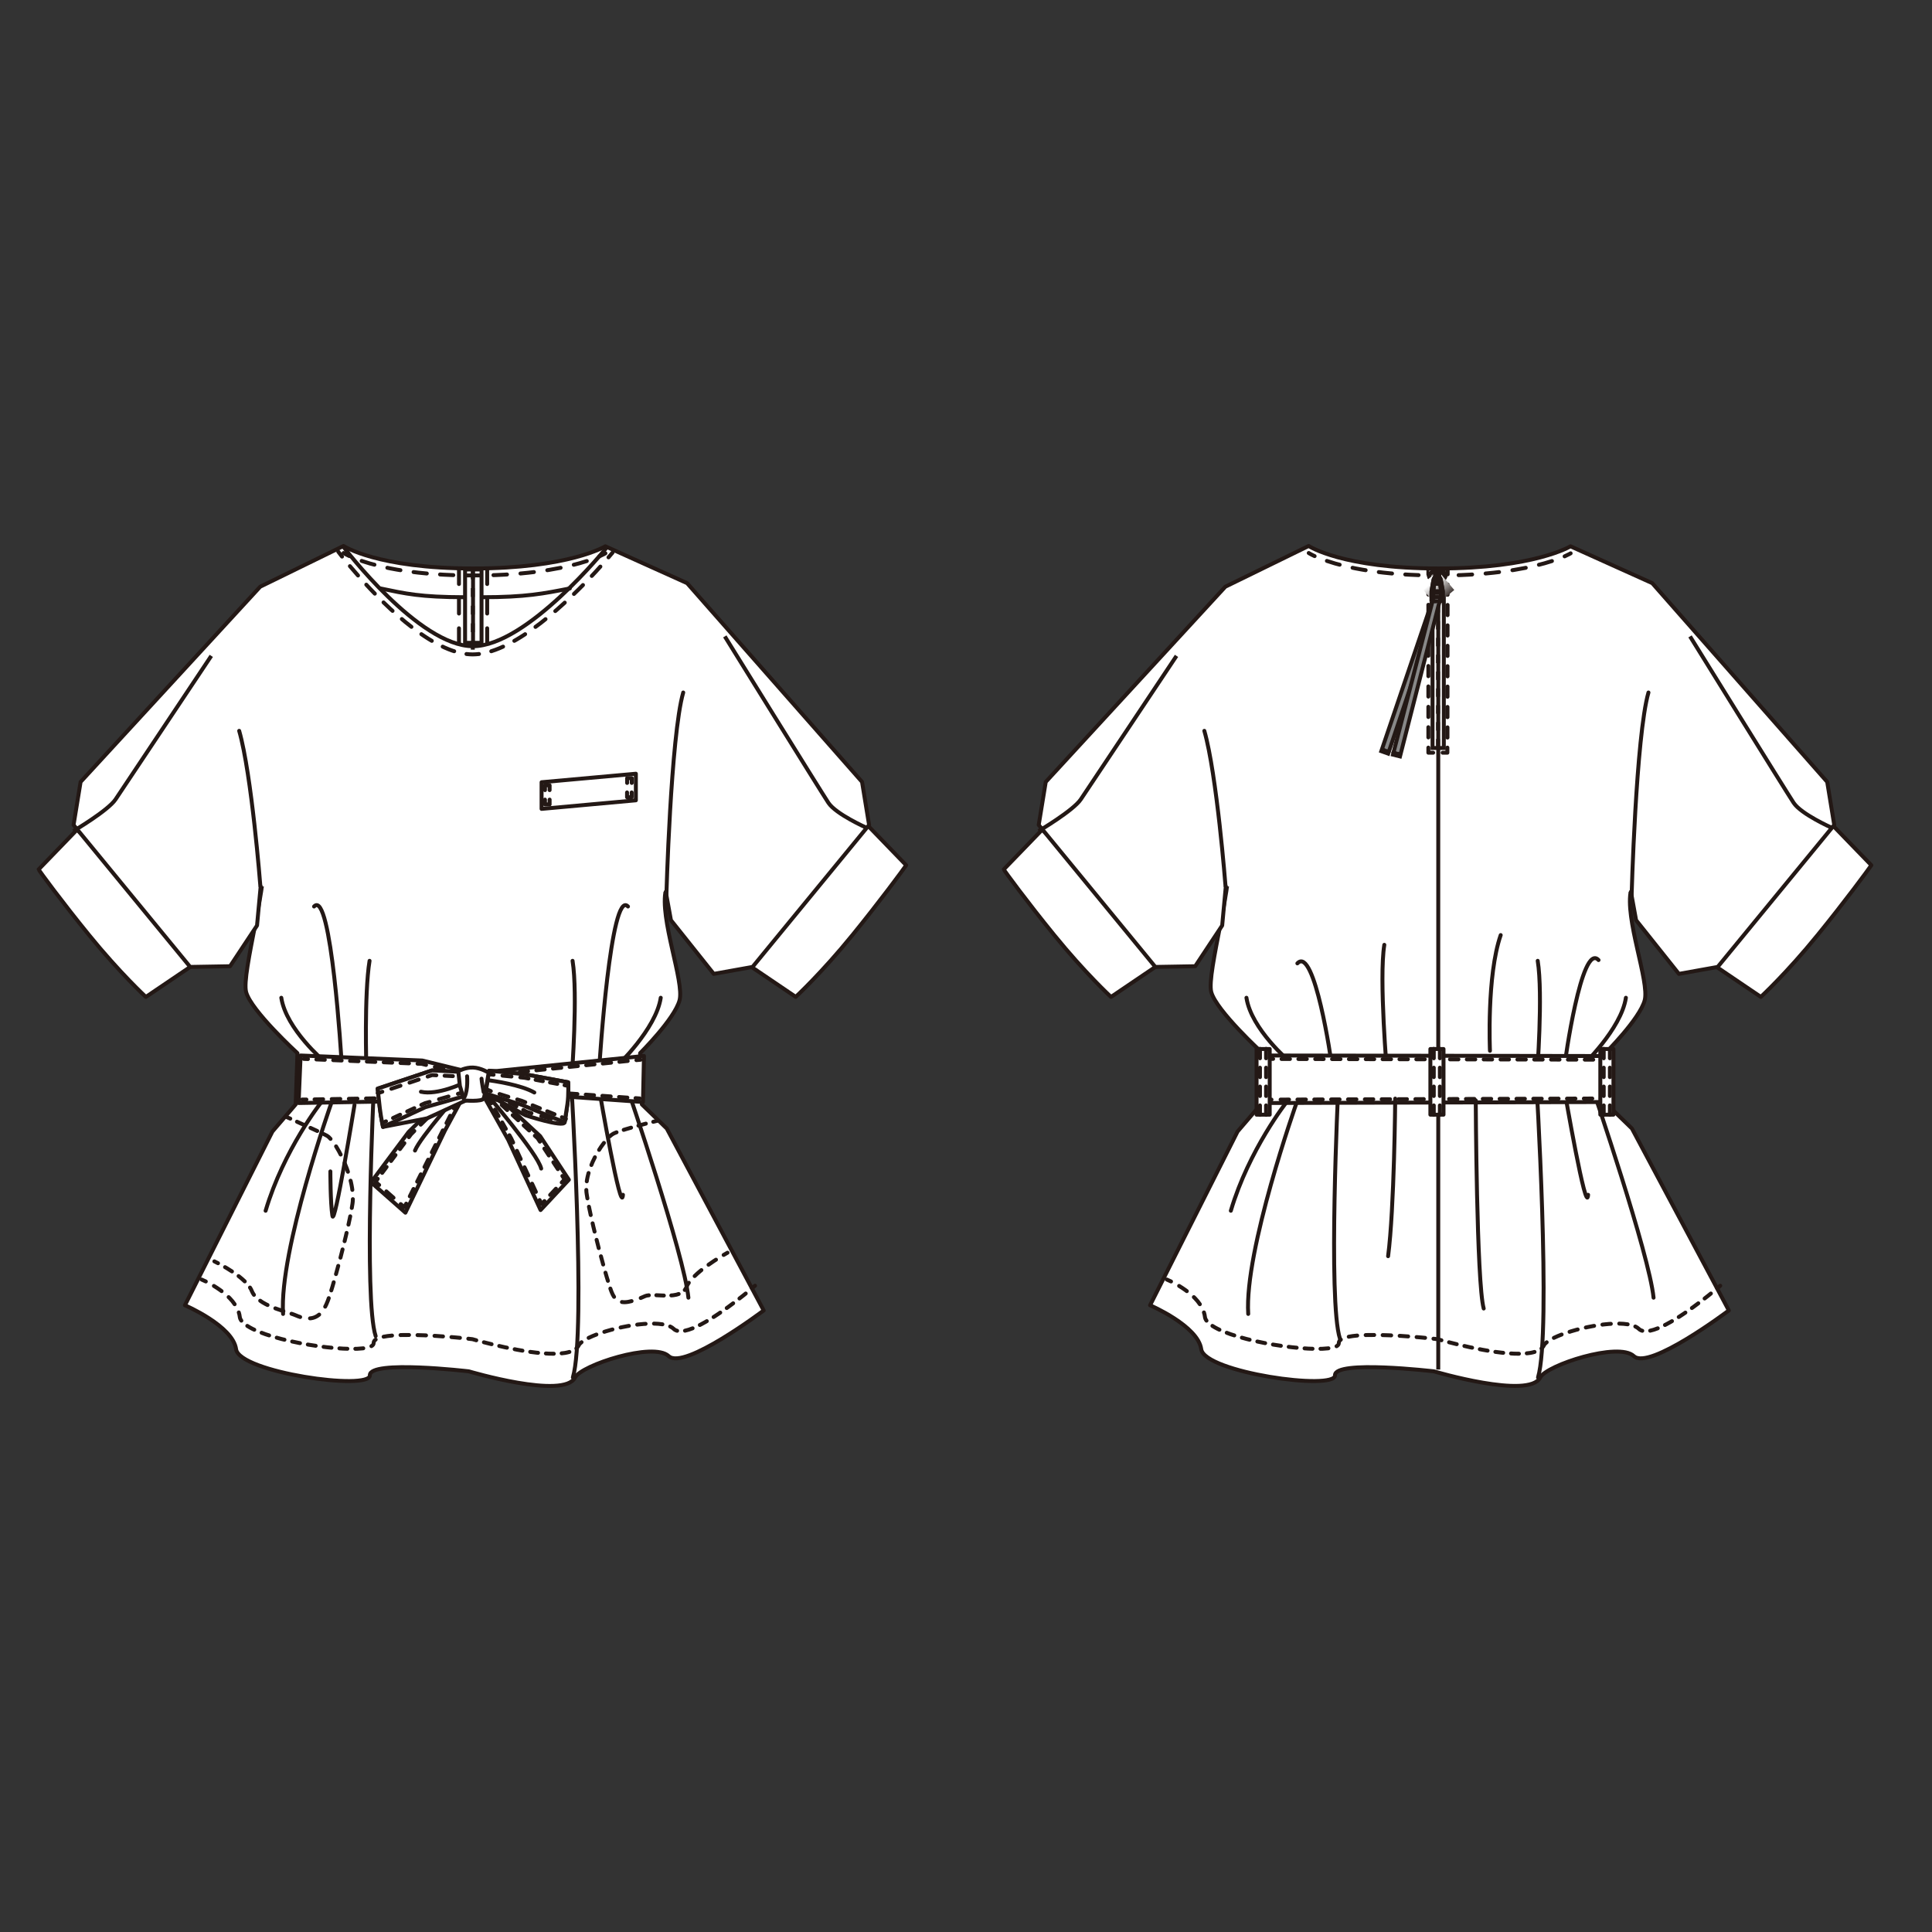 <?xml version="1.0" encoding="UTF-8"?>
<svg xmlns="http://www.w3.org/2000/svg" version="1.1" xmlns:xlink="http://www.w3.org/1999/xlink" viewBox="0 0 250 250">
  <rect x="0" y="0" width="250" height="250" fill="#333333" stroke="none"/>
  <!-- Generator: Adobe Illustrator 30.0.0, SVG Export Plug-In . SVG Version: 2.1.1 Build 123)  -->
  <defs>
    <style>
      .st0 {
        stroke-dasharray: 1.08 1.08;
      }

      .st0, .st1, .st2, .st3, .st4, .st5, .st6, .st7, .st8, .st9, .st10, .st11, .st12, .st13, .st14, .st15, .st16, .st17, .st18, .st19, .st20, .st21, .st22, .st23, .st24, .st25, .st26, .st27, .st28, .st29, .st30, .st31, .st32, .st33, .st34, .st35, .st36, .st37, .st38, .st39, .st40, .st41, .st42, .st43, .st44, .st45, .st46, .st47, .st48, .st49, .st50, .st51, .st52, .st53, .st54 {
        fill: none;
      }

      .st0, .st1, .st2, .st3, .st4, .st5, .st6, .st7, .st8, .st9, .st10, .st11, .st12, .st13, .st14, .st15, .st16, .st17, .st18, .st19, .st20, .st21, .st22, .st24, .st25, .st26, .st27, .st28, .st29, .st30, .st31, .st32, .st33, .st34, .st35, .st36, .st37, .st38, .st39, .st40, .st41, .st42, .st43, .st44, .st45, .st46, .st47, .st48, .st49, .st50, .st51, .st52, .st53, .st54 {
        stroke: #231815;
        stroke-width: .51px;
      }

      .st0, .st1, .st2, .st3, .st4, .st5, .st6, .st7, .st8, .st9, .st10, .st11, .st12, .st13, .st14, .st15, .st16, .st17, .st18, .st19, .st20, .st21, .st22, .st24, .st25, .st26, .st28, .st29, .st30, .st31, .st32, .st33, .st34, .st35, .st36, .st37, .st38, .st39, .st40, .st41, .st42, .st43, .st44, .st45, .st46, .st47, .st49, .st50, .st51, .st52, .st53, .st54 {
        stroke-linejoin: round;
      }

      .st0, .st1, .st2, .st4, .st5, .st6, .st7, .st8, .st9, .st10, .st11, .st12, .st13, .st14, .st15, .st16, .st17, .st18, .st19, .st20, .st21, .st22, .st24, .st25, .st26, .st27, .st28, .st29, .st30, .st31, .st32, .st34, .st35, .st36, .st37, .st38, .st39, .st40, .st41, .st42, .st43, .st44, .st45, .st46, .st47, .st49, .st50, .st51, .st52, .st53, .st54 {
        stroke-linecap: round;
      }

      .st1 {
        stroke-dasharray: 1.25 1.25;
      }

      .st2 {
        stroke-dasharray: 1.64 1.64;
      }

      .st3, .st41 {
        stroke-dasharray: 1.09 1.09;
      }

      .st4 {
        stroke-dasharray: 1.1 1.1;
      }

      .st5 {
        stroke-dasharray: 1.02 1.02;
      }

      .st6 {
        stroke-dasharray: 1.17 1.17;
      }

      .st7 {
        stroke-dasharray: 1.3 1.3;
      }

      .st8 {
        stroke-dasharray: .99 .99;
      }

      .st55 {
        fill: url(#_名称未設定グラデーション2);
      }

      .st9 {
        stroke-dasharray: 1.03 1.03;
      }

      .st10 {
        stroke-dasharray: 1.16 1.16;
      }

      .st11 {
        stroke-dasharray: 1.27 1.27;
      }

      .st12 {
        stroke-dasharray: 1.09 1.09;
      }

      .st13 {
        stroke-dasharray: .96 .96;
      }

      .st14 {
        stroke-dasharray: 1.72 1.72;
      }

      .st15 {
        stroke-dasharray: .97 .97;
      }

      .st56 {
        fill: #fff;
      }

      .st16 {
        stroke-dasharray: .3 .3;
      }

      .st17 {
        stroke-dasharray: 1.6 1.6;
      }

      .st18 {
        stroke-dasharray: .31 .31;
      }

      .st19 {
        stroke-dasharray: 1.24 1.24;
      }

      .st20 {
        stroke-dasharray: 1.21 1.21;
      }

      .st21 {
        stroke-dasharray: 1.11 1.11;
      }

      .st22 {
        stroke-dasharray: 1.01 1.01;
      }

      .st24 {
        stroke-dasharray: 1.32 1.32;
      }

      .st25 {
        stroke-dasharray: 1.03 1.03;
      }

      .st26 {
        stroke-dasharray: .96 .96;
      }

      .st27, .st48 {
        stroke-miterlimit: 10;
      }

      .st28 {
        stroke-dasharray: 1.26 1.26;
      }

      .st29 {
        stroke-dasharray: 1.1 1.1;
      }

      .st30 {
        stroke-dasharray: 1.19 1.19;
      }

      .st31 {
        stroke-dasharray: 1.02 1.02;
      }

      .st57 {
        fill: url(#_名称未設定グラデーション);
      }

      .st33 {
        stroke-dasharray: 1.14 1.14;
      }

      .st34 {
        stroke-dasharray: 1.2 1.2;
      }

      .st58 {
        isolation: isolate;
      }

      .st59 {
        fill: url(#_名称未設定グラデーション1);
      }

      .st35 {
        stroke-dasharray: 1.91 1.91;
      }

      .st36 {
        stroke-dasharray: .29 .29;
      }

      .st37 {
        stroke-dasharray: 1.06 1.06;
      }

      .st38 {
        stroke-dasharray: 1.09 1.09;
      }

      .st39 {
        stroke-dasharray: 1.24 1.24;
      }

      .st40 {
        stroke-dasharray: 1.75 1.75;
      }

      .st42 {
        stroke-dasharray: .97 .97;
      }

      .st43 {
        stroke-dasharray: 1.22 1.22;
      }

      .st60 {
        mix-blend-mode: multiply;
      }

      .st44 {
        stroke-dasharray: 1.17 1.17;
      }

      .st45 {
        stroke-dasharray: 1.05 1.05;
      }

      .st46 {
        stroke-dasharray: .95 .95;
      }

      .st61 {
        fill: #888;
      }

      .st47 {
        stroke-dasharray: 1.32 1.32;
      }

      .st49 {
        stroke-dasharray: 1.07 1.07;
      }

      .st50 {
        stroke-dasharray: 1.08 1.08;
      }

      .st51 {
        stroke-dasharray: 1.16 1.16;
      }

      .st52 {
        stroke-dasharray: 1.1 1.1;
      }

      .st53 {
        stroke-dasharray: .98 .98;
      }

      .st54 {
        stroke-dasharray: 1.32 1.32;
      }
    </style>
    <linearGradient id="_名称未設定グラデーション" data-name="名称未設定グラデーション" x1="-269.66" y1="170.05" x2="-267.07" y2="170.05" gradientTransform="translate(405.3 213.9) scale(.82 -.82)" gradientUnits="userSpaceOnUse">
      <stop offset="0" stop-color="#fff"/>
      <stop offset="1" stop-color="#231815"/>
    </linearGradient>
    <linearGradient id="_名称未設定グラデーション1" data-name="名称未設定グラデーション" x1="-35.44" y1="347.62" x2="-32.85" y2="347.62" gradientTransform="translate(-225.18 116.92) rotate(90) scale(1.18 -1.18)" xlink:href="#_名称未設定グラデーション"/>
    <linearGradient id="_名称未設定グラデーション2" data-name="名称未設定グラデーション" x1="-462.14" y1="-1030.36" x2="-459.55" y2="-1030.36" gradientTransform="translate(276.46 -127.6) scale(.2 -.2)" xlink:href="#_名称未設定グラデーション"/>
  </defs>
  <g class="st58">
    <g id="_レイヤー_1">
      <g>
        <g class="st60">
          <path class="st56" d="M18.87,129s-3.35-3.09-7.35-8.01c-3.48-4.27-6.52-8.4-6.52-8.49l4.96-5.13s8.8,8.12,10.91,11.28c2.1,3.15,3.98,6.31,3.98,6.31l-5.97,4.04Z"/>
          <path class="st32" d="M18.87,129s-3.35-3.09-7.35-8.01c-3.48-4.27-6.52-8.4-6.52-8.49l4.96-5.13s8.8,8.12,10.91,11.28c2.1,3.15,3.98,6.31,3.98,6.31l-5.97,4.04Z"/>
          <path class="st56" d="M102.96,129s3.35-3.09,7.35-8.01c3.48-4.27,6.52-8.4,6.95-9.03l-4.96-5.13s-9.23,8.66-11.33,11.81c-2.1,3.15-3.98,6.31-3.98,6.31l5.97,4.04Z"/>
          <path class="st32" d="M102.96,129s3.35-3.09,7.35-8.01c3.48-4.27,6.52-8.4,6.95-9.03l-4.96-5.13s-9.23,8.66-11.33,11.81c-2.1,3.15-3.98,6.31-3.98,6.31l5.97,4.04Z"/>
          <path class="st32" d="M74.91,135.84s.27-7.17-.44-11.51M78.19,136.01c0-.26,1.24-21.1,3.45-18.71M81.11,136.01s4.16-2.83,4.78-6.9"/>
          <path class="st56" d="M34.05,109.92c.88,3.66-2.86,16.03-2.2,18.46.66,2.42,6.64,7.9,6.64,7.9l-.23,6.63-3.01,3.51-11.32,22.48s6.2,2.66,6.62,5.68c.41,3.01,17.38,5.4,17.31,3.38-.07-2.02,12.8-.51,12.8-.51,0,0,12.32,3.66,13.75.8.8-1.6,10.14-4.64,12.12-2.77,1.98,1.87,12.29-5.91,12.29-5.91l-12.54-23.54-3.22-3.12-.23-6.63s4.44-4.41,5.1-6.83c.66-2.42-2.64-10.66-1.76-14.32"/>
          <path class="st32" d="M34.05,109.92c.88,3.66-2.86,16.03-2.2,18.46.66,2.42,6.64,7.9,6.64,7.9l-.23,6.63-3.01,3.51-11.32,22.48s6.2,2.66,6.62,5.68c.41,3.01,17.38,5.4,17.31,3.38-.07-2.02,12.8-.51,12.8-.51,0,0,12.32,3.66,13.75.8.8-1.6,10.14-4.64,12.12-2.77,1.98,1.87,12.29-5.91,12.29-5.91l-12.54-23.54-3.22-3.12-.23-6.63s4.44-4.41,5.1-6.83c.66-2.42-2.64-10.66-1.76-14.32"/>
          <path class="st56" d="M86.15,115.39l.67,3.68,5.54,6.95,5.02-.9,15.08-18.37-.91-5.57-22.64-25.72-10.58-4.77s-4.69,2.87-17.1,2.87-16.78-2.91-16.78-2.91l-10.78,5.27-23.24,25.26-.91,5.57,15.09,18.37,5.16-.09,3.49-5.27.47-5.06"/>
          <path class="st32" d="M86.15,115.39l.67,3.68,5.54,6.95,5.02-.9,15.08-18.37-.91-5.57-22.64-25.72-10.58-4.77s-4.69,2.87-17.1,2.87-16.78-2.91-16.78-2.91l-10.78,5.27-23.24,25.26-.91,5.57,15.09,18.37,5.16-.09,3.49-5.27.47-5.06"/>
          <path class="st40" d="M75.93,72.6c-2.33.76-6.47,1.7-12.94,1.85"/>
          <path class="st14" d="M58.66,74.42c-6.74-.23-10.7-1.36-12.66-2.13"/>
          <path class="st32" d="M45.22,71.96c-.52-.24-.76-.4-.76-.4M62.12,74.46c-.29,0-.58,0-.88,0s-.58,0-.86,0M78.34,71.6s-.25.15-.78.39"/>
          <path class="st56" d="M60.1,77.28c-5.74-.01-7.61-.46-10.88-1.14"/>
          <path class="st32" d="M60.1,77.28c-5.74-.01-7.61-.46-10.88-1.14"/>
          <path class="st56" d="M73.74,76.14c-3.36.66-5.67,1.14-11.39,1.14"/>
          <path class="st32" d="M73.74,76.14c-3.36.66-5.67,1.14-11.39,1.14"/>
          <path class="st26" d="M38.43,145.15c.93.42,2.16.98,3.04,1.39"/>
          <path class="st20" d="M43.49,148.34c.96,1.54,2.04,4.06,2.16,6.23"/>
          <path class="st52" d="M45.32,157.39c-.63,3.12-1.87,7.78-2.6,10.07"/>
          <path class="st7" d="M41.3,170.11c-.47.39-1.06.58-1.83.46"/>
          <path class="st4" d="M36.67,169.66c-1.15-.37-2.58-.89-3.44-1.7"/>
          <path class="st45" d="M31.67,165.81c-.89-.87-2.15-1.63-3-2.1"/>
          <path class="st32" d="M28.21,163.46c-.29-.15-.47-.24-.47-.24M32.86,167.55c-.11-.15-.2-.31-.27-.48-.06-.16-.14-.31-.24-.46M38.84,170.42c-.19-.06-.39-.14-.6-.23-.13-.06-.31-.12-.52-.19M42.54,167.98c-.07.21-.13.38-.19.51-.08.21-.17.41-.27.59M45.66,155.17c0,.2-.02.41-.05.6-.03.17-.05.35-.09.54M41.89,146.75c.17.09.32.16.43.22.13.07.28.2.45.4M37.12,144.56s.17.07.44.19"/>
          <path class="st8" d="M83.57,145.4c-1.03.27-2.38.64-3.33.95"/>
          <path class="st4" d="M78.15,147.89c-1.01,1.31-2.16,3.47-2.28,5.55"/>
          <path class="st52" d="M76.21,156.15c.63,3.12,1.87,7.78,2.6,10.07"/>
          <path class="st28" d="M80.48,168.48c.49.08,1.1-.04,1.85-.3"/>
          <path class="st15" d="M84.93,167.6c1.11.05,2.49.18,3.32-.36"/>
          <path class="st10" d="M89.89,165.12c.96-.95,2.33-1.86,3.25-2.43"/>
          <path class="st32" d="M93.64,162.39c.31-.18.5-.29.5-.29M88.61,166.92c.1-.12.18-.26.24-.42.07-.17.16-.34.28-.51M82.91,167.96c.18-.08.38-.16.58-.25.12-.05.29-.09.47-.1M78.98,166.74c.07.2.13.38.19.51.09.22.18.4.29.56M75.87,153.98c0,.18.02.37.05.55.02.17.05.35.09.54M79.78,146.52c-.19.07-.34.14-.45.2-.12.07-.27.18-.44.33M85.01,145.04s-.18.04-.48.12"/>
          <path class="st34" d="M27.68,166.4c1.05.64,2.35,1.61,2.99,2.88"/>
          <path class="st25" d="M32,171.57c3.11,2.05,12.77,3.49,15.58,2.8"/>
          <path class="st29" d="M49.64,172.97c2.52-.51,8.06-.04,10.41.2"/>
          <path class="st5" d="M62.62,173.69c2.89.75,9.21,2.2,11.53,1.07"/>
          <path class="st41" d="M76.17,173.12c2.45-1.2,7.61-2.31,10.04-1.65"/>
          <path class="st9" d="M88.64,172.19c2.43-.5,6.55-3.73,8.28-5.15"/>
          <path class="st32" d="M97.31,166.71c.25-.21.39-.34.39-.34M86.72,171.65c.18.09.33.18.45.3.12.12.27.2.45.25M74.58,174.48c.13-.12.24-.25.31-.4.06-.13.19-.27.36-.4M60.6,173.23c.35.04.54.06.54.06,0,0,.18.05.49.14M48.06,174.19c.19-.11.29-.24.29-.4,0-.18.09-.33.26-.45M30.9,169.83c.06.19.11.38.13.59.02.16.09.32.2.47M26.08,165.57s.21.09.55.25"/>
          <polygon class="st56" points="82.28 103.56 70.08 104.67 70.08 101.22 82.28 100.12 82.28 103.56"/>
          <polygon class="st32" points="82.28 103.56 70.08 104.67 70.08 101.22 82.28 100.12 82.28 103.56"/>
          <rect class="st56" x="70.52" y="101.62" width=".6" height="2.47"/>
          <path class="st32" d="M71.12,103.47v.62h-.6v-.62M70.52,102.24v-.62h.6v.62"/>
          <rect class="st56" x="81.14" y="100.69" width=".6" height="2.46"/>
          <path class="st32" d="M81.74,102.54v.62h-.6v-.62M81.15,101.31v-.62h.6v.62"/>
          <path class="st56" d="M33.69,114.65s-1.12-14.44-2.74-20.08"/>
          <path class="st32" d="M33.69,114.65s-1.12-14.44-2.74-20.08"/>
          <path class="st32" d="M81.14,140.7c.11.33,7.38,21.61,7.94,27.22M77.57,141.19s2.82,16.39,3.04,13.42M73.88,139.46s2.01,32.84.25,38.78M48.39,140.45s-1.35,27.62.22,32.44M45.87,142.99s-2.6,16.01-2.86,14.32c-.26-1.69-.26-5.73-.26-5.73M42.88,142.72s-6.77,19.1-6.25,27.3M41.63,142.55s-4.91,6.18-7.26,14.12M74,139.09s.79-10.43.09-14.76M77.57,137.86c0-.26,1.47-22.95,3.69-20.56M79.79,137.99s5.1-4.81,5.71-8.88M47.41,138.23s-.3-9.57.41-13.9M44.2,137.49c0-.27-1.35-22.58-3.56-20.19M41.99,137.37s-4.97-4.19-5.59-8.26"/>
          <path class="st56" d="M86.22,116.13s.57-20.88,2.19-26.52"/>
          <path class="st32" d="M86.22,116.13s.57-20.88,2.19-26.52"/>
          <path class="st48" d="M112.1,107.1s-3.93-1.75-4.9-3.21c-.97-1.46-13.41-21.54-13.41-21.54M9.49,107.54s4.5-2.65,5.47-4.11c.97-1.46,12.38-18.56,12.38-18.56"/>
          <line class="st33" x1="61.18" y1="73.82" x2="61.18" y2="84.07"/>
          <path class="st48" d="M61.21,83.27v-9.49M62.31,83.18h-2.13v-9.49h2.13v9.49Z"/>
          <line class="st35" x1="59.39" y1="73.66" x2="59.39" y2="83.2"/>
          <line class="st35" x1="63.04" y1="73.66" x2="63.04" y2="83.2"/>
          <path class="st32" d="M44.45,70.77s9.74,12.85,16.74,12.85,17.29-12.74,17.29-12.74"/>
          <path class="st17" d="M45.28,73.26c2.8,3.32,8.98,10.02,14.28,11.23"/>
          <path class="st2" d="M63.57,84.27c5.57-1.75,12.11-8.67,14.64-11.53"/>
          <path class="st32" d="M78.74,72.12c.34-.4.53-.62.53-.62M60.36,84.63c.27.03.54.05.8.05s.54-.02.82-.05M43.77,71.39s.17.23.49.63"/>
          <polygon class="st56" points="83.2 142.6 61.43 141.06 59.13 142.37 38.64 142.73 38.9 136.58 54.64 137.23 61.37 138.88 83.33 136.64 83.2 142.6"/>
          <polygon class="st32" points="83.2 142.6 61.43 141.06 59.13 142.37 38.64 142.73 38.9 136.58 54.64 137.23 61.37 138.88 83.33 136.64 83.2 142.6"/>
          <line class="st38" x1="40.94" y1="137.09" x2="53.49" y2="137.62"/>
          <line class="st10" x1="56.27" y1="138.07" x2="60.21" y2="139.03"/>
          <line class="st50" x1="62.96" y1="139.15" x2="81.81" y2="137.23"/>
          <path class="st32" d="M82.35,137.18l.54-.05M60.78,139.17l.56.14.54-.05M54.03,137.64l.54.02.56.14M39.31,137.02l.54.02"/>
          <line class="st0" x1="81.18" y1="142.03" x2="62.41" y2="140.69"/>
          <line class="st21" x1="57.35" y1="141.97" x2="40.2" y2="142.27"/>
          <path class="st32" d="M39.65,142.28h-.55M59.59,141.61l-.58.33h-.55M61.87,140.66l-.54-.04-.58.33M82.78,142.14l-.54-.04"/>
          <polygon class="st56" points="60.18 139.26 52.87 146.48 48.01 152.99 52.46 156.92 57.57 146.3 60.36 141.14 60.18 139.26"/>
          <polygon class="st32" points="60.18 139.26 52.87 146.48 48.01 152.99 52.46 156.92 57.57 146.3 60.36 141.14 60.18 139.26"/>
          <line class="st13" x1="49.45" y1="151.77" x2="52.62" y2="147.53"/>
          <line class="st6" x1="54.44" y1="145.53" x2="59.01" y2="141.02"/>
          <line class="st37" x1="59.2" y1="142.48" x2="52.79" y2="155.28"/>
          <line class="st39" x1="50.92" y1="154.99" x2="49.52" y2="153.75"/>
          <path class="st32" d="M49.06,153.34l-.47-.41.29-.39M52.56,155.75l-.24.47-.47-.41M59.42,140.61l.41-.41.08.85-.24.47M52.91,147.15l.29-.39.41-.41"/>
          <path class="st32" d="M60.09,140.61c-.53.71-5.69,6.51-6.39,8.27"/>
          <polygon class="st56" points="60.72 138.49 69.9 147.02 73.61 152.66 69.95 156.58 65.76 147.49 60.72 138.49"/>
          <polygon class="st32" points="60.72 138.49 69.9 147.02 73.61 152.66 69.95 156.58 65.76 147.49 60.72 138.49"/>
          <line class="st46" x1="65.45" y1="146.07" x2="62.89" y2="141.5"/>
          <line class="st42" x1="63.5" y1="141.66" x2="68.85" y2="146.63"/>
          <line class="st37" x1="70.44" y1="148.63" x2="72.48" y2="151.73"/>
          <line class="st52" x1="71.94" y1="153.82" x2="70.82" y2="155.02"/>
          <line class="st44" x1="69.34" y1="154.23" x2="66.64" y2="148.38"/>
          <path class="st32" d="M66.4,147.84l-.25-.53-.23-.41M70.45,155.42l-.37.4-.25-.53M72.77,152.17l.29.44-.37.4M69.21,146.96l.36.33.29.44M62.66,141.08l-.23-.41.36.33"/>
          <path class="st32" d="M62.46,140.92c.53.71,7.13,8.36,7.57,10.29"/>
          <path class="st56" d="M62.83,141.42c.09.17,5.15,2.89,5.15,2.89,0,0,4.94,1.62,5.08.92.14-.69.2-1.24.37-2.41.17-1.16.09-2.77.09-2.77l-5.61-1.04-4.61-.46-.46,2.86Z"/>
          <path class="st32" d="M62.83,141.42c.09.17,5.15,2.89,5.15,2.89,0,0,4.94,1.62,5.08.92.14-.69.2-1.24.37-2.41.17-1.16.09-2.77.09-2.77l-5.61-1.04-4.61-.46-.46,2.86Z"/>
          <path class="st53" d="M64.25,141.74c.94.53,2.19,1.21,3.02,1.66"/>
          <path class="st47" d="M70.04,144.43c.65.18,1.35.35,1.93.45"/>
          <path class="st32" d="M72.62,144.96c.34.02.57-.03.6-.17M67.71,143.63c.27.15.43.23.43.23,0,0,.25.08.63.2M62.99,140.98s.17.13.41.27"/>
          <path class="st56" d="M62.83,141.42c.09.17,4.54,1.49,4.54,1.49l5.69,2.32s.2-1.24.37-2.41c.17-1.16.09-2.77.09-2.77l-5.61-1.04-4.61-.46-.46,2.86Z"/>
          <path class="st32" d="M62.83,141.42c.09.17,4.54,1.49,4.54,1.49l5.69,2.32s.2-1.24.37-2.41c.17-1.16.09-2.77.09-2.77l-5.61-1.04-4.61-.46-.46,2.86Z"/>
          <line class="st46" x1="72.11" y1="140.25" x2="68.84" y2="139.64"/>
          <line class="st51" x1="66.18" y1="139.3" x2="64.45" y2="139.13"/>
          <path class="st32" d="M63.87,139.07l-.58-.06M68.38,139.56l-.47-.09-.58-.06M73.52,140.51l-.47-.09"/>
          <path class="st30" d="M64.64,141.57c.57.18,1.19.38,1.71.53"/>
          <line class="st31" x1="68.92" y1="143.03" x2="72.24" y2="144.38"/>
          <path class="st32" d="M72.71,144.57l.47.19M66.93,142.27c.35.11.57.17.57.17l.47.19M62.96,140.95s.23.12.55.24"/>
          <path class="st32" d="M62.8,139.73c1.14.13,4.63.66,6.34,1.64"/>
          <path class="st56" d="M61.8,139.78l-1.61-1.05-4.28-.22-7.04,2.36s.13,1.27.28,2.54c.16,1.27.41,2.41.41,2.41l5.71-1.11,6.02-2.78.51-2.15Z"/>
          <path class="st32" d="M61.8,139.78l-1.61-1.05-4.28-.22-7.04,2.36s.13,1.27.28,2.54c.16,1.27.41,2.41.41,2.41l5.71-1.11,6.02-2.78.51-2.15Z"/>
          <path class="st56" d="M61.8,139.78l-1.61-1.05-4.28-.22-7.04,2.36s.13,1.27.28,2.54c.16,1.27.41,2.41.41,2.41l5.48-2.55,4.9-1.39,1.35.04.51-2.15Z"/>
          <path class="st32" d="M61.8,139.78l-1.61-1.05-4.28-.22-7.04,2.36s.13,1.27.28,2.54c.16,1.27.41,2.41.41,2.41l5.48-2.55,4.9-1.39,1.35.04.51-2.15Z"/>
          <line class="st49" x1="58.6" y1="139.25" x2="57" y2="139.17"/>
          <line class="st19" x1="54.17" y1="139.7" x2="50.06" y2="141.08"/>
          <path class="st32" d="M49.47,141.27l-.59.19M56.46,139.14l-.53-.03-.59.2M60.21,139.33l-.53-.03"/>
          <line class="st22" x1="50.86" y1="144.67" x2="54.06" y2="143.19"/>
          <line class="st11" x1="56.81" y1="142.24" x2="58.65" y2="141.71"/>
          <path class="st32" d="M59.26,141.54l.61-.18M54.52,142.97l.46-.21.61-.17M49.49,145.31l.46-.21"/>
          <path class="st32" d="M60.01,140.13s-3.38,1.64-5.54,1.14"/>
          <path class="st56" d="M59.3,138.61s.93-.51,1.91-.47c.99.03,2.02.66,2.02.66,0,0-.46,2.92-.65,3.35-.2.44-2.5.25-2.5.25l-.57-1.88-.21-1.91Z"/>
          <path class="st32" d="M59.3,138.61s.93-.51,1.91-.47c.99.03,2.02.66,2.02.66,0,0-.46,2.92-.65,3.35-.2.44-2.5.25-2.5.25l-.57-1.88-.21-1.91Z"/>
          <path class="st32" d="M62.58,141.31s-.27-1.44-.27-1.73M60.44,139.27s.15,1.69-.32,2.65"/>
        </g>
        <g class="st60">
          <path class="st56" d="M143.76,129s-3.35-3.09-7.35-8.01c-3.48-4.27-6.52-8.4-6.52-8.49l4.96-5.13s8.8,8.12,10.91,11.28c2.1,3.15,3.98,6.31,3.98,6.31l-5.97,4.04Z"/>
          <path class="st32" d="M143.76,129s-3.35-3.09-7.35-8.01c-3.48-4.27-6.52-8.4-6.52-8.49l4.96-5.13s8.8,8.12,10.91,11.28c2.1,3.15,3.98,6.31,3.98,6.31l-5.97,4.04Z"/>
          <path class="st56" d="M227.85,129s3.35-3.09,7.35-8.01c3.48-4.27,6.52-8.4,6.95-9.03l-4.97-5.13s-9.23,8.66-11.33,11.81c-2.1,3.15-3.98,6.31-3.98,6.31l5.97,4.04Z"/>
          <path class="st32" d="M227.85,129s3.35-3.09,7.35-8.01c3.48-4.27,6.52-8.4,6.95-9.03l-4.97-5.13s-9.23,8.66-11.33,11.81c-2.1,3.15-3.98,6.31-3.98,6.31l5.97,4.04Z"/>
          <path class="st32" d="M199.81,135.84s.27-7.17-.44-11.51M206,136.01s4.16-2.83,4.78-6.9"/>
          <path class="st56" d="M158.94,109.92c.88,3.66-2.86,16.03-2.2,18.46.66,2.42,6.64,7.9,6.64,7.9l-.23,6.63-3.01,3.51-11.32,22.48s6.2,2.66,6.62,5.68c.41,3.01,17.38,5.4,17.31,3.38-.07-2.02,12.8-.51,12.8-.51,0,0,12.32,3.65,13.75.8.8-1.6,10.14-4.64,12.12-2.77,1.98,1.87,12.29-5.91,12.29-5.91l-12.54-23.54-3.22-3.12-.23-6.63s4.44-4.41,5.1-6.83c.66-2.42-2.64-10.66-1.76-14.32"/>
          <path class="st32" d="M158.94,109.92c.88,3.66-2.86,16.03-2.2,18.46.66,2.42,6.64,7.9,6.64,7.9l-.23,6.63-3.01,3.51-11.32,22.48s6.2,2.66,6.62,5.68c.41,3.01,17.38,5.4,17.31,3.38-.07-2.02,12.8-.51,12.8-.51,0,0,12.32,3.65,13.75.8.8-1.6,10.14-4.64,12.12-2.77,1.98,1.87,12.29-5.91,12.29-5.91l-12.54-23.54-3.22-3.12-.23-6.63s4.44-4.41,5.1-6.83c.66-2.42-2.64-10.66-1.76-14.32"/>
          <path class="st56" d="M211.04,115.39l.67,3.68,5.54,6.95,5.02-.9,15.08-18.37-.91-5.57-22.64-25.72-10.58-4.77s-4.69,2.87-17.1,2.87-16.78-2.91-16.78-2.91l-10.78,5.27-23.24,25.26-.91,5.57,15.09,18.37,5.16-.09,3.49-5.27.47-5.06"/>
          <path class="st32" d="M211.04,115.39l.67,3.68,5.54,6.95,5.02-.9,15.08-18.37-.91-5.57-22.64-25.72-10.58-4.77s-4.69,2.87-17.1,2.87-16.78-2.91-16.78-2.91l-10.78,5.27-23.24,25.26-.91,5.57,15.09,18.37,5.16-.09,3.49-5.27.47-5.06"/>
          <path class="st40" d="M200.82,72.6c-2.33.76-6.47,1.7-12.94,1.85"/>
          <path class="st14" d="M183.56,74.42c-6.74-.23-10.7-1.36-12.66-2.13"/>
          <path class="st32" d="M170.11,71.96c-.52-.24-.76-.4-.76-.4M187.01,74.46c-.29,0-.58,0-.88,0s-.58,0-.86,0M203.24,71.6s-.25.15-.78.39"/>
          <path class="st34" d="M152.58,166.4c1.05.64,2.35,1.61,2.99,2.88"/>
          <path class="st25" d="M156.89,171.57c3.11,2.05,12.77,3.49,15.58,2.8"/>
          <path class="st29" d="M174.53,172.97c2.52-.51,8.06-.04,10.41.2"/>
          <path class="st5" d="M187.51,173.69c2.89.75,9.21,2.2,11.53,1.07"/>
          <path class="st41" d="M201.07,173.12c2.45-1.2,7.61-2.31,10.04-1.65"/>
          <path class="st9" d="M213.53,172.19c2.43-.5,6.55-3.73,8.28-5.15"/>
          <path class="st32" d="M222.21,166.71c.25-.21.39-.34.39-.34M211.61,171.65c.18.09.33.18.45.3.12.12.27.2.45.25M199.47,174.49c.13-.12.24-.25.31-.4.06-.13.19-.27.36-.4M185.49,173.23c.35.04.54.06.54.06,0,0,.18.05.49.14M172.95,174.2c.19-.11.29-.24.29-.4,0-.18.09-.33.26-.45M155.79,169.83c.06.19.11.38.13.59.02.16.09.32.2.47M150.98,165.57s.21.09.55.25"/>
          <path class="st56" d="M158.58,114.65s-1.12-14.44-2.74-20.08"/>
          <path class="st32" d="M158.58,114.65s-1.12-14.44-2.74-20.08"/>
          <path class="st32" d="M206.03,140.7c.11.33,7.38,21.61,7.94,27.22M202.46,141.19s2.82,16.39,3.04,13.42M198.77,139.46s2.01,32.84.25,38.78M173.17,140.79s-1.35,27.62.22,32.44M167.77,142.72s-6.77,19.1-6.25,27.3M166.53,142.55s-4.91,6.18-7.26,14.12M198.89,139.09s.79-10.43.09-14.76M202.46,137.86c0-.26,2.18-16.02,4.39-13.63M204.68,137.99s5.1-4.81,5.71-8.88M179.5,139.06s-1.08-12.46-.37-16.8M172.31,137.72c0-.26-2.21-15.46-4.43-13.06M166.88,137.37s-4.97-4.19-5.59-8.26"/>
          <path class="st56" d="M211.12,116.13s.57-20.88,2.19-26.52"/>
          <path class="st32" d="M211.12,116.13s.57-20.88,2.19-26.52"/>
          <path class="st48" d="M237,107.1s-3.93-1.75-4.9-3.21c-.97-1.46-13.41-21.54-13.41-21.54M134.39,107.54s4.5-2.65,5.47-4.11c.97-1.46,12.38-18.56,12.38-18.56"/>
          <line class="st3" x1="186.08" y1="73.82" x2="186.08" y2="96.64"/>
          <rect class="st48" x="185.37" y="73.69" width="1.46" height="23.1"/>
          <line class="st48" x1="186.11" y1="177.22" x2="186.11" y2="73.78"/>
          <line class="st24" x1="187.32" y1="75.64" x2="187.3" y2="96.08"/>
          <line class="st24" x1="184.83" y1="95.42" x2="184.83" y2="74.98"/>
          <path class="st32" d="M184.83,74.32v-.66M185.45,97.4h-.62v-.66M187.29,96.74v.66h-.61M187.33,73.66v.66"/>
          <polygon class="st56" points="208.1 142.6 163.54 142.73 163.79 136.58 208.22 136.65 208.1 142.6"/>
          <polygon class="st32" points="208.1 142.6 163.54 142.73 163.79 136.58 208.22 136.65 208.1 142.6"/>
          <line class="st12" x1="165.83" y1="137.03" x2="206.69" y2="137.12"/>
          <line class="st1" x1="207.74" y1="139" x2="207.7" y2="140.89"/>
          <line class="st38" x1="206.04" y1="142.15" x2="165.08" y2="142.29"/>
          <line class="st54" x1="164.06" y1="140.32" x2="164.14" y2="138.34"/>
          <path class="st32" d="M164.17,137.68l.03-.66h.54M164.53,142.29h-.55s.03-.66.03-.66M207.69,141.52v.63s-.56,0-.56,0M207.24,137.12h.54v.63"/>
          <rect class="st56" x="162.6" y="135.74" width="1.7" height="8.5"/>
          <rect class="st32" x="162.6" y="135.74" width="1.7" height="8.5"/>
          <line class="st43" x1="163.04" y1="135.72" x2="163.04" y2="144.26"/>
          <line class="st43" x1="163.83" y1="135.72" x2="163.83" y2="144.26"/>
          <rect class="st56" x="207.08" y="135.74" width="1.7" height="8.5"/>
          <rect class="st32" x="207.08" y="135.74" width="1.7" height="8.5"/>
          <line class="st43" x1="207.52" y1="135.72" x2="207.52" y2="144.26"/>
          <line class="st43" x1="208.32" y1="135.72" x2="208.32" y2="144.26"/>
          <rect class="st56" x="185.09" y="135.74" width="1.7" height="8.5"/>
          <rect class="st32" x="185.09" y="135.74" width="1.7" height="8.5"/>
          <line class="st43" x1="185.53" y1="135.72" x2="185.53" y2="144.26"/>
          <line class="st43" x1="186.32" y1="135.72" x2="186.32" y2="144.26"/>
          <path class="st32" d="M192.8,135.97s-.44-9.7,1.39-14.97M190.96,142.39s.11,23.61,1.03,26.93M180.54,142.16s-.11,14.21-.92,20.39"/>
          <rect class="st23" x="127.04" y="67.81" width="117.96" height="114.39"/>
          <rect class="st57" x="184.91" y="73.85" width="2.12" height="2.15"/>
          <path class="st23" d="M185.97,73.85h-.24s-.81.26-.81.63.47.63.47,1.12v.39h1.17v-.39c0-.49.47-.75.47-1.12s-.81-.63-.81-.63h-.25Z"/>
          <path class="st48" d="M185.97,76h.59v-.39c0-.49.47-.75.47-1.12s-.81-.63-.81-.63h-.5s-.81.27-.81.63.47.63.47,1.12v.39h.59Z"/>
          <path class="st27" d="M185.97,76h.59v-.39c0-.49.47-.75.47-1.12s-.81-.63-.81-.63h-.5s-.81.27-.81.63.47.63.47,1.12v.39h.59Z"/>
          <rect class="st23" x="127.04" y="67.81" width="117.96" height="114.39"/>
          <rect class="st59" x="184.44" y="74.47" width="3.06" height="3.24" transform="translate(-5.19 138.01) rotate(-40.2)"/>
          <path class="st23" d="M185.47,76.7h1.01v.72s-.51,0-.51,0h-.51v-.72ZM186.3,75.15c.09.56.18,1.36.18,1.36h-1.02s.1-.81.18-1.36c.07-.44.33-.39.33-.39,0,0,.26-.06.33.39M185.47,75.14c-.09.56-.23,1.37-.23,1.37v1.08h.73s.74,0,.74,0v-1.08s-.15-.81-.23-1.37c-.09-.51-.38-.55-.47-.55h-.03s0,0-.03,0c-.09,0-.38.04-.47.55"/>
          <path class="st48" d="M185.97,76.52h-.51s.1-.8.18-1.36c.07-.44.33-.39.33-.39,0,0,.26-.05.33.39.08.56.18,1.36.18,1.36h-.51ZM185.97,77.41h-.51v-.72s.51,0,.51,0h.51s0,.72,0,.72h-.51ZM186.47,75.14c-.1-.61-.5-.55-.5-.55,0,0-.4-.06-.5.55-.09.56-.23,1.37-.23,1.37v1.08h.73s.73,0,.73,0v-1.08s-.14-.81-.24-1.37Z"/>
          <path class="st48" d="M185.97,76.52h-.51s.1-.8.18-1.36c.07-.44.33-.39.33-.39,0,0,.26-.05.33.39.08.56.18,1.36.18,1.36h-.51ZM185.97,77.41h-.51v-.72s.51,0,.51,0h.51s0,.72,0,.72h-.51ZM186.47,75.14c-.1-.61-.5-.55-.5-.55,0,0-.4-.06-.5.55-.09.56-.23,1.37-.23,1.37v1.08h.73s.73,0,.73,0v-1.08s-.14-.81-.24-1.37Z"/>
          <rect class="st23" x="127.04" y="67.81" width="117.96" height="114.39"/>
          <rect class="st55" x="185.71" y="73.86" width=".51" height="1.7"/>
          <rect class="st23" x="185.71" y="73.86" width=".51" height="1.69"/>
          <rect class="st48" x="185.72" y="73.86" width=".51" height="1.69"/>
          <rect class="st27" x="185.72" y="73.86" width=".51" height="1.69"/>
          <polygon class="st61" points="179.63 97.52 178.74 97.2 185.5 77.28 186.42 77.28 179.63 97.52"/>
          <polygon class="st48" points="179.63 97.52 178.74 97.2 185.5 77.28 186.42 77.28 179.63 97.52"/>
          <line class="st36" x1="178.87" y1="96.98" x2="179.68" y2="97.28"/>
          <polygon class="st61" points="181.16 97.88 180.25 97.65 185.5 77.28 186.42 77.28 181.16 97.88"/>
          <polygon class="st48" points="181.16 97.88 180.25 97.65 185.5 77.28 186.42 77.28 181.16 97.88"/>
          <line class="st16" x1="180.3" y1="97.38" x2="181.16" y2="97.61"/>
          <line class="st18" x1="185.5" y1="77.81" x2="186.43" y2="77.81"/>
          <rect class="st23" x="127.04" y="67.81" width="117.96" height="114.39"/>
          <rect class="st23" x="127.04" y="67.81" width="117.96" height="114.39"/>
        </g>
      </g>
    </g>
  </g>
</svg>